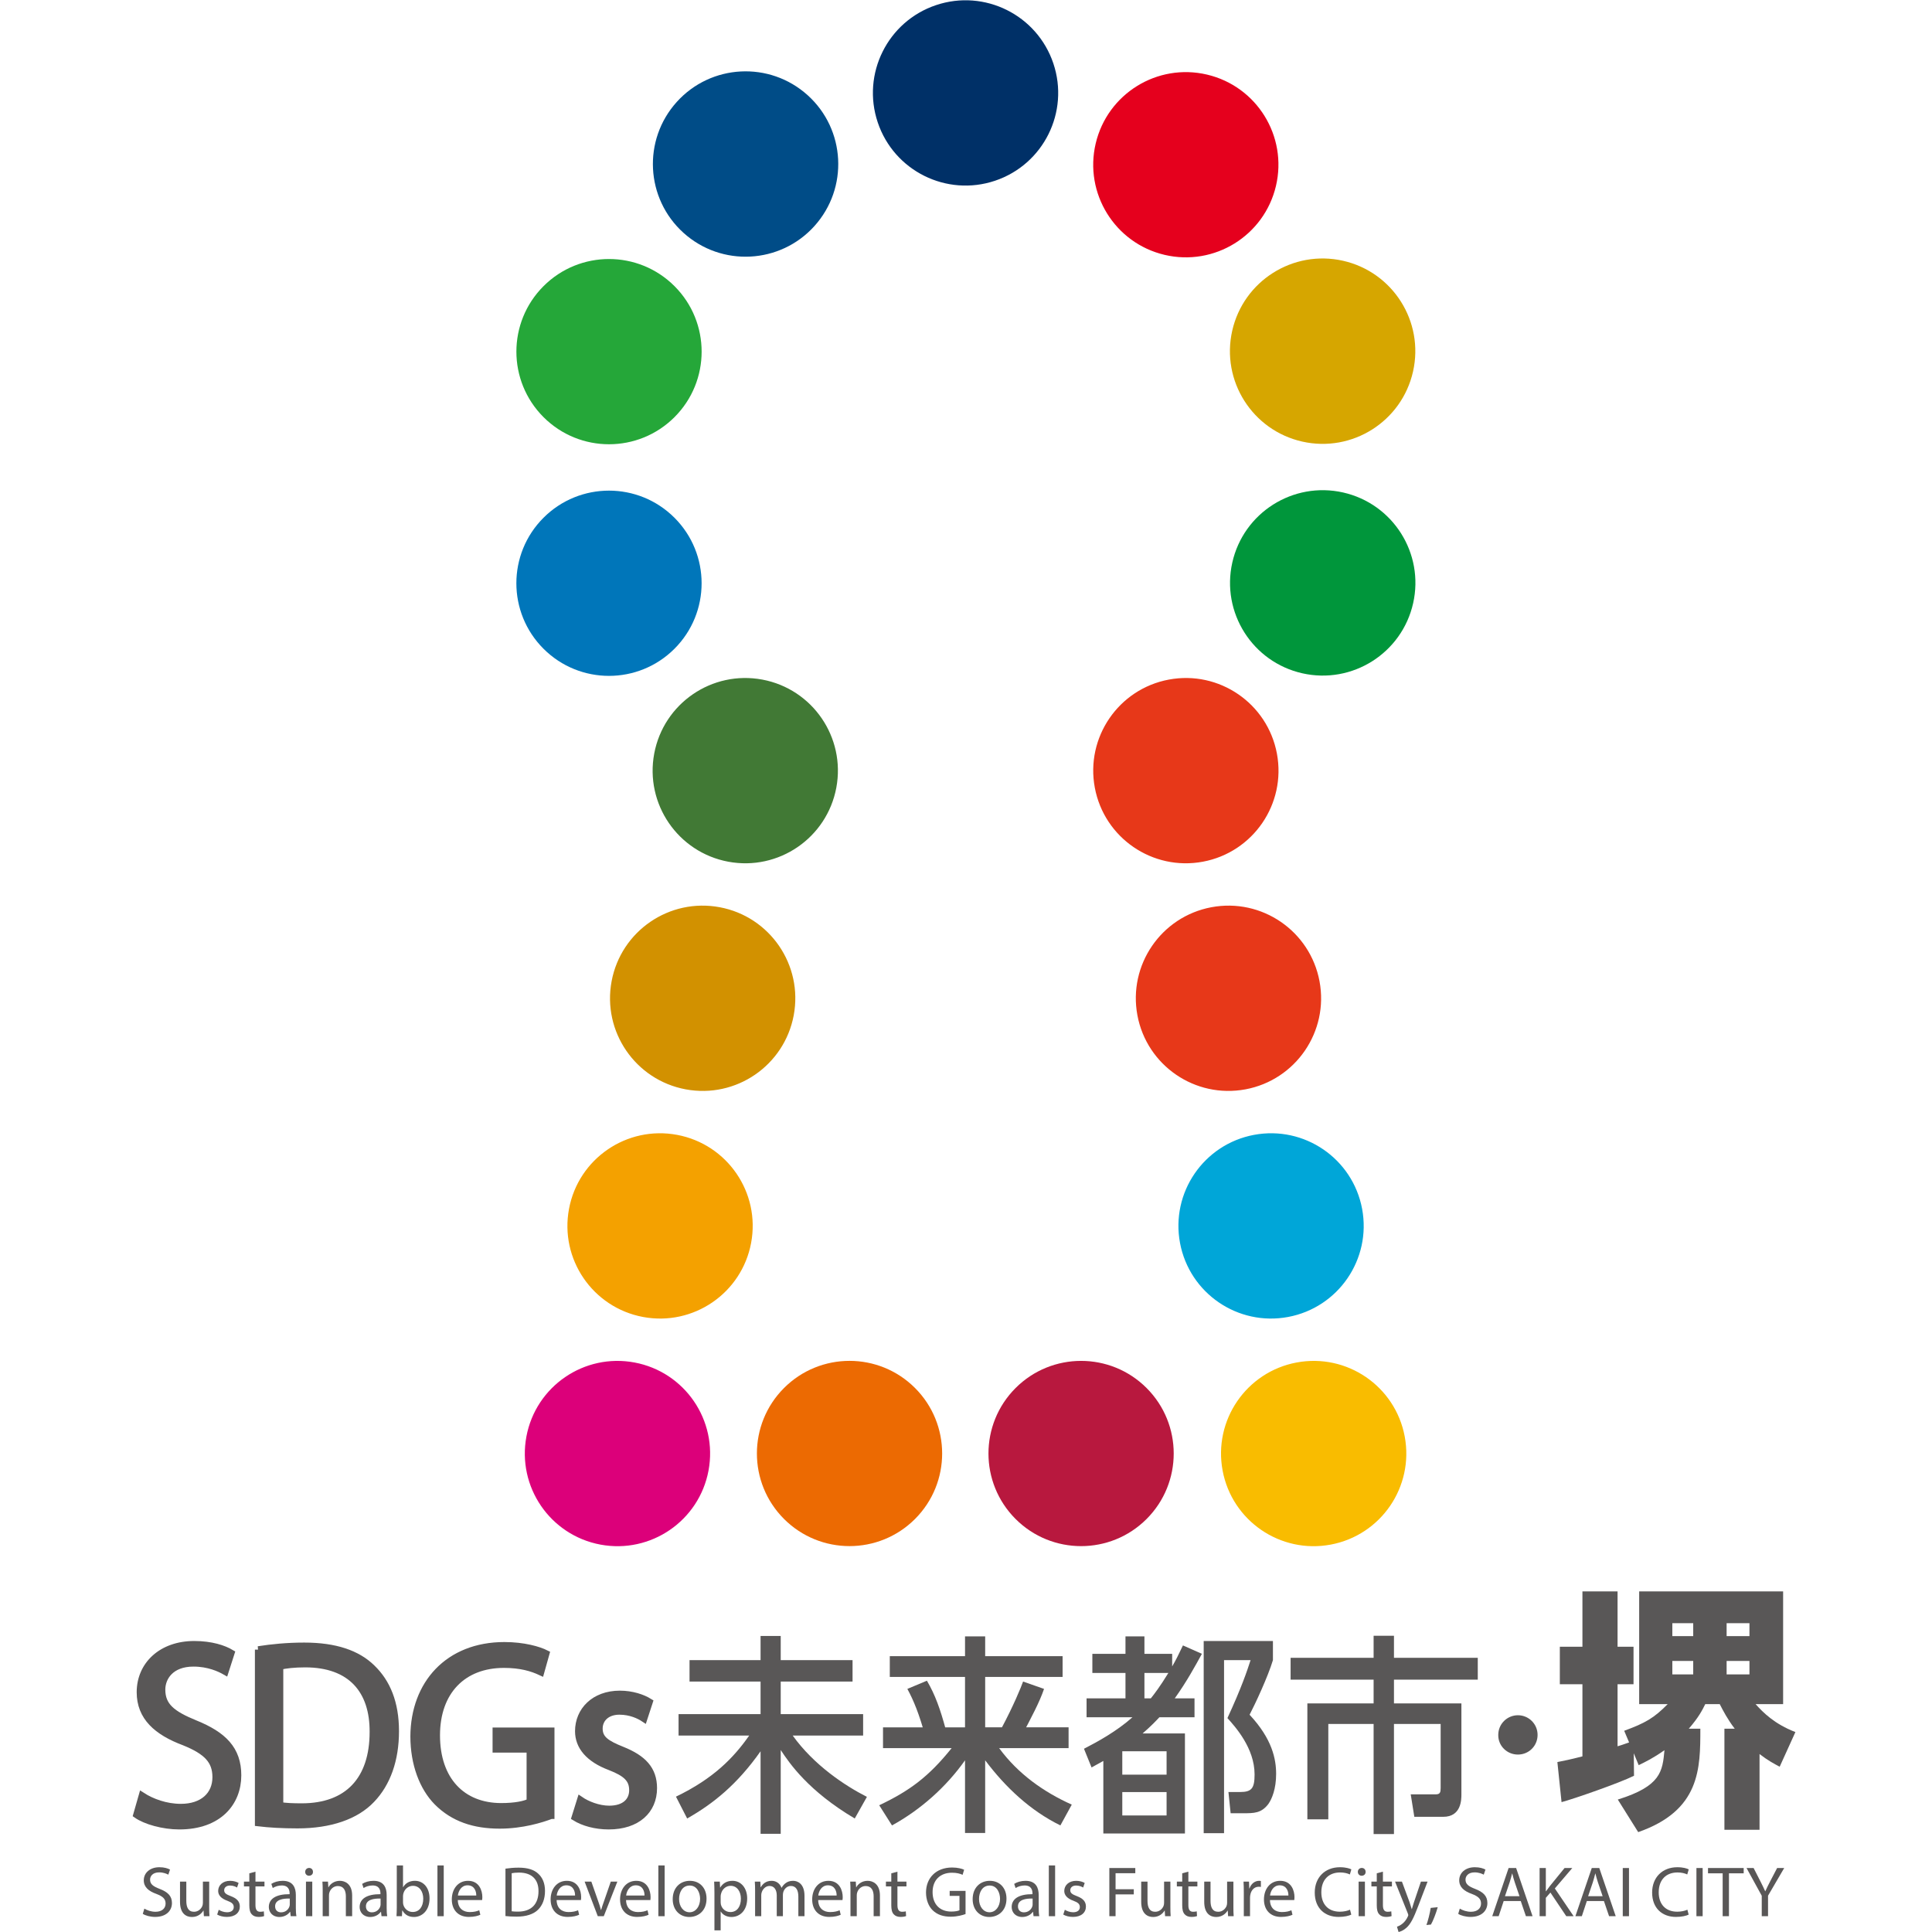 <?xml version="1.0" encoding="utf-8"?>
<!-- Generator: Adobe Illustrator 25.2.0, SVG Export Plug-In . SVG Version: 6.00 Build 0)  -->
<svg version="1.1" id="レイヤー_1" xmlns="http://www.w3.org/2000/svg" xmlns:xlink="http://www.w3.org/1999/xlink" x="0px"
	 y="0px" width="540px" height="540px" viewBox="0 0 540 540" enable-background="new 0 0 540 540" xml:space="preserve">
<g>
	<g>
		
			<ellipse transform="matrix(0.948 -0.318 0.318 0.948 5.795 87.249)" fill="#003067" cx="269.879" cy="25.892" rx="25.891" ry="25.892"/>
		
			<ellipse transform="matrix(0.67 -0.743 0.743 0.67 34.724 169.863)" fill="#004C87" cx="208.304" cy="45.898" rx="25.892" ry="25.892"/>
		
			<ellipse transform="matrix(0.707 -0.707 0.707 0.707 -19.627 149.169)" fill="#25A739" cx="170.249" cy="98.277" rx="25.892" ry="25.892"/>
		
			<ellipse transform="matrix(0.707 -0.707 0.707 0.707 -65.407 168.132)" fill="#0076BA" cx="170.249" cy="163.02" rx="25.892" ry="25.892"/>
		
			<ellipse transform="matrix(0.229 -0.973 0.973 0.229 210.879 358.036)" fill="#E5001D" cx="331.453" cy="45.898" rx="25.892" ry="25.892"/>
		
			<ellipse transform="matrix(0.22 -0.976 0.976 0.22 192.466 437.173)" fill="#D6A600" cx="369.508" cy="98.277" rx="25.892" ry="25.892"/>
		
			<ellipse transform="matrix(0.22 -0.976 0.976 0.22 129.305 487.695)" fill="#00963B" cx="369.508" cy="163.02" rx="25.892" ry="25.892"/>
		
			<ellipse transform="matrix(0.707 -0.707 0.707 0.707 -198.752 332.712)" fill="#B8183E" cx="302.243" cy="406.272" rx="25.892" ry="25.892"/>
		<path fill="#E73819" d="M336.216,240.848c-14.056,2.63-27.582-6.631-30.212-20.687c-2.63-14.056,6.631-27.582,20.687-30.213
			c14.056-2.63,27.582,6.631,30.212,20.687C359.533,224.691,350.271,238.217,336.216,240.848z"/>
		<path fill="#F9BC00" d="M371.937,431.721c-14.056,2.63-27.582-6.631-30.213-20.687c-2.63-14.056,6.632-27.582,20.687-30.213
			c14.056-2.63,27.582,6.631,30.213,20.687C395.255,415.564,385.993,429.091,371.937,431.721z"/>
		<path fill="#E73819" d="M348.123,304.472c-14.056,2.63-27.582-6.631-30.213-20.687c-2.63-14.056,6.631-27.582,20.687-30.213
			c14.056-2.63,27.582,6.631,30.213,20.687C371.44,288.315,362.179,301.842,348.123,304.472z"/>
		<path fill="#00A6D8" d="M360.03,368.097c-14.055,2.63-27.582-6.631-30.212-20.687c-2.631-14.056,6.631-27.582,20.687-30.213
			c14.056-2.63,27.582,6.631,30.212,20.687S374.086,365.466,360.03,368.097z"/>
		
			<ellipse transform="matrix(0.707 -0.707 0.707 0.707 -217.711 286.942)" fill="#EC6A02" cx="237.514" cy="406.272" rx="25.892" ry="25.892"/>
		<path fill="#417935" d="M203.542,240.848c14.055,2.63,27.582-6.631,30.212-20.687s-6.631-27.582-20.687-30.213
			c-14.056-2.63-27.582,6.631-30.212,20.687C180.224,224.691,189.486,238.217,203.542,240.848z"/>
		<path fill="#DC007A" d="M167.82,431.721c14.056,2.63,27.582-6.631,30.213-20.687c2.63-14.056-6.631-27.582-20.687-30.213
			c-14.056-2.63-27.582,6.631-30.212,20.687C144.503,415.564,153.765,429.091,167.82,431.721z"/>
		<path fill="#D29100" d="M191.634,304.472c14.055,2.63,27.582-6.631,30.213-20.687c2.63-14.056-6.631-27.582-20.687-30.213
			c-14.056-2.63-27.582,6.631-30.213,20.687C168.317,288.315,177.579,301.842,191.634,304.472z"/>
		<path fill="#F4A100" d="M179.727,368.097c14.056,2.63,27.582-6.631,30.212-20.687c2.631-14.056-6.631-27.582-20.687-30.213
			c-14.056-2.63-27.582,6.631-30.213,20.687S165.672,365.466,179.727,368.097z"/>
	</g>
	<g>
		<g>
			<path fill="#595757" d="M192.727,464.011h19.854v-6.752h5.633v6.752h20.077v5.987h-20.077v9.099h23.033v5.99H221.56
				c5.968,8.334,14.723,14.088,20.746,17.14l-3.402,6.047c-12.883-7.632-18.181-15.321-20.69-19.138v23.422h-5.633v-23.07
				c-6.58,9.334-13.274,14.676-20.522,18.786l-3.124-6.104c10.484-5.049,16.117-10.862,20.468-17.083H189.66v-5.99h22.921v-9.099
				h-19.854V464.011z"/>
			<path fill="#595757" d="M248.702,462.896h21.025v-5.52h5.633v5.52h21.639v5.812h-21.639v14.088h23.312v5.812h-19.408
				c5.242,7.162,12.437,12.269,20.299,15.791l-3.179,5.812c-8.365-4.11-15.28-10.566-21.025-18.198v20.31h-5.633v-20.31
				c-5.298,7.514-12.492,13.853-20.411,18.198l-3.569-5.637c8.532-4.05,13.83-7.981,20.243-15.965h-19.184v-5.812h22.921v-14.088
				h-21.025V462.896z M259.075,469.763c2.343,3.992,3.737,7.984,5.258,13.58l-5.689,1.995c-1.745-6.299-3.25-9.998-5.035-13.285
				L259.075,469.763z M291.812,472.053c-1.228,3.639-3.514,7.927-6.366,13.329l-5.521-2.347c3.299-6.168,5.473-11.452,6.031-13.037
				L291.812,472.053z"/>
			<path fill="#595757" d="M302.975,488.784c3.737-1.937,8.979-4.754,13.552-8.804H303.7v-5.285h10.875v-7.104h-9.258v-5.342h9.258
				v-4.872h5.298v4.872h7.752v3.522c1.003-1.702,1.729-3.17,3.011-5.869l5.298,2.347c-1.784,3.23-4.183,7.692-7.585,12.446h5.521
				v5.285h-9.815c-0.949,0.997-2.12,2.287-4.685,4.519h11.824v27.973h-17.511l0,0h-5.298v-20.284
				c-1.785,0.997-1.896,1.057-3.291,1.82L302.975,488.784z M313.683,489.488v6.532h12.381v-6.532H313.683z M313.683,500.893v6.53
				h12.381v-6.53H313.683z M319.873,467.591v7.104h1.785c0.949-1.175,2.566-3.287,4.907-7.104H319.873z M355.788,458.67v5.342
				c-1.394,4.637-4.963,12.268-6.524,15.263c6.357,6.809,7.417,12.443,7.417,16.553c0,4.17-1.172,6.987-2.175,8.397
				c-1.952,2.582-4.016,2.582-6.971,2.582h-3.569l-0.614-5.929h3.234c3.29,0,4.072-1.058,4.072-4.932
				c0-7.337-5.41-13.326-7.585-15.733c3.96-8.569,5.521-13.266,6.47-16.201h-7.417v48.372h-5.689V458.67H355.788z"/>
			<path fill="#595757" d="M383.929,457.202h5.689v6.162h23.423v6.107h-23.423v6.634h18.849v25.417c0,1.41,0,6.282-5.075,6.282
				h-8.086l-1.005-6.282h7.027c1.172,0,1.339-0.587,1.339-1.76v-17.906h-13.051v30.762h-5.689v-30.762h-12.66v26.652h-5.856v-32.404
				h18.516v-6.634h-23.2v-6.107h23.2V457.202z"/>
		</g>
		<path fill="#595757" d="M429.759,484.909c0,3.064-2.43,5.496-5.495,5.496c-3.064,0-5.547-2.432-5.494-5.496
			c0-3.064,2.483-5.494,5.494-5.494C427.276,479.415,429.759,481.845,429.759,484.909z"/>
		<g>
			<path fill="#595757" d="M40.348,533.466c0.78,0.48,1.917,0.879,3.118,0.879c1.777,0,2.818-0.938,2.818-2.298
				c0-1.26-0.721-1.979-2.539-2.678c-2.198-0.78-3.558-1.917-3.558-3.815c0-2.099,1.74-3.657,4.357-3.657
				c1.378,0,2.378,0.319,2.979,0.659l-0.48,1.419c-0.44-0.241-1.34-0.641-2.558-0.641c-1.839,0-2.539,1.099-2.539,2.019
				c0,1.26,0.82,1.879,2.678,2.598c2.279,0.879,3.437,1.979,3.437,3.957c0,2.078-1.539,3.877-4.716,3.877
				c-1.298,0-2.719-0.381-3.437-0.861L40.348,533.466z"/>
			<path fill="#595757" d="M58.467,532.946c0,1,0.019,1.879,0.078,2.638h-1.558l-0.099-1.579h-0.04
				c-0.461,0.78-1.48,1.799-3.198,1.799c-1.518,0-3.335-0.839-3.335-4.236v-5.655h1.759v5.354c0,1.839,0.558,3.078,2.158,3.078
				c1.177,0,1.998-0.82,2.317-1.598c0.099-0.26,0.161-0.579,0.161-0.901v-5.934h1.759V532.946z"/>
			<path fill="#595757" d="M61.139,533.785c0.518,0.34,1.437,0.7,2.317,0.7c1.279,0,1.879-0.638,1.879-1.44
				c0-0.839-0.501-1.298-1.799-1.778c-1.738-0.619-2.558-1.579-2.558-2.737c0-1.558,1.26-2.837,3.338-2.837
				c0.979,0,1.837,0.279,2.378,0.598l-0.44,1.279c-0.381-0.239-1.08-0.558-1.978-0.558c-1.04,0-1.619,0.598-1.619,1.319
				c0,0.799,0.579,1.158,1.839,1.638c1.678,0.638,2.536,1.478,2.536,2.917c0,1.697-1.319,2.898-3.617,2.898
				c-1.059,0-2.038-0.26-2.716-0.66L61.139,533.785z"/>
			<path fill="#595757" d="M71.403,523.136v2.778h2.517v1.338h-2.517v5.215c0,1.198,0.34,1.879,1.319,1.879
				c0.459,0,0.799-0.059,1.019-0.121l0.08,1.319c-0.34,0.14-0.879,0.241-1.558,0.241c-0.82,0-1.48-0.26-1.898-0.74
				c-0.501-0.52-0.681-1.381-0.681-2.518v-5.276h-1.499v-1.338h1.499v-2.319L71.403,523.136z"/>
			<path fill="#595757" d="M81.251,535.584l-0.142-1.22H81.05c-0.539,0.761-1.579,1.44-2.957,1.44c-1.957,0-2.957-1.378-2.957-2.778
				c0-2.338,2.078-3.617,5.815-3.598v-0.198c0-0.799-0.22-2.239-2.198-2.239c-0.9,0-1.839,0.282-2.517,0.719l-0.4-1.158
				c0.799-0.52,1.957-0.858,3.177-0.858c2.957,0,3.676,2.016,3.676,3.955v3.617c0,0.839,0.04,1.66,0.161,2.319H81.251z
				 M80.991,530.648c-1.919-0.04-4.097,0.3-4.097,2.177c0,1.139,0.759,1.681,1.657,1.681c1.26,0,2.059-0.801,2.338-1.619
				c0.061-0.18,0.102-0.381,0.102-0.56V530.648z"/>
			<path fill="#595757" d="M87.477,523.195c0.021,0.6-0.418,1.08-1.118,1.08c-0.619,0-1.059-0.48-1.059-1.08
				c0-0.619,0.461-1.099,1.099-1.099C87.059,522.096,87.477,522.575,87.477,523.195z M85.52,535.584v-9.671h1.759v9.671H85.52z"/>
			<path fill="#595757" d="M90.194,528.53c0-1-0.019-1.818-0.08-2.617h1.56l0.099,1.598h0.04c0.48-0.92,1.598-1.818,3.196-1.818
				c1.341,0,3.418,0.799,3.418,4.116v5.775h-1.759v-5.574c0-1.56-0.579-2.858-2.239-2.858c-1.158,0-2.059,0.818-2.357,1.799
				c-0.081,0.22-0.121,0.518-0.121,0.818v5.815h-1.759V528.53z"/>
			<path fill="#595757" d="M106.635,535.584l-0.142-1.22h-0.059c-0.539,0.761-1.579,1.44-2.957,1.44
				c-1.957,0-2.957-1.378-2.957-2.778c0-2.338,2.078-3.617,5.815-3.598v-0.198c0-0.799-0.22-2.239-2.199-2.239
				c-0.9,0-1.839,0.282-2.517,0.719l-0.399-1.158c0.799-0.52,1.957-0.858,3.177-0.858c2.957,0,3.676,2.016,3.676,3.955v3.617
				c0,0.839,0.04,1.66,0.161,2.319H106.635z M106.375,530.648c-1.92-0.04-4.097,0.3-4.097,2.177c0,1.139,0.759,1.681,1.657,1.681
				c1.26,0,2.059-0.801,2.338-1.619c0.061-0.18,0.102-0.381,0.102-0.56V530.648z"/>
			<path fill="#595757" d="M110.823,535.584c0.04-0.66,0.08-1.638,0.08-2.499v-11.69h1.74v6.075h0.038
				c0.619-1.078,1.74-1.778,3.298-1.778c2.399,0,4.097,1.998,4.078,4.936c0,3.456-2.18,5.175-4.338,5.175
				c-1.397,0-2.517-0.539-3.236-1.818h-0.059l-0.08,1.598H110.823z M112.644,531.707c0,0.22,0.038,0.44,0.078,0.641
				c0.34,1.218,1.359,2.057,2.638,2.057c1.839,0,2.938-1.499,2.938-3.716c0-1.938-1-3.598-2.879-3.598
				c-1.198,0-2.317,0.82-2.676,2.158c-0.04,0.201-0.099,0.44-0.099,0.721V531.707z"/>
			<path fill="#595757" d="M122.267,521.396h1.759v14.188h-1.759V521.396z"/>
			<path fill="#595757" d="M127.96,531.069c0.04,2.378,1.56,3.357,3.317,3.357c1.26,0,2.019-0.22,2.678-0.501l0.3,1.26
				c-0.619,0.279-1.678,0.601-3.217,0.601c-2.976,0-4.756-1.96-4.756-4.877c0-2.917,1.718-5.215,4.536-5.215
				c3.158,0,3.997,2.778,3.997,4.555c0,0.359-0.04,0.641-0.061,0.82H127.96z M133.115,529.809c0.021-1.118-0.458-2.858-2.437-2.858
				c-1.778,0-2.558,1.638-2.697,2.858H133.115z"/>
			<path fill="#595757" d="M141.278,522.296c1.059-0.161,2.319-0.281,3.697-0.281c2.499,0,4.276,0.579,5.456,1.678
				c1.199,1.099,1.898,2.66,1.898,4.837c0,2.198-0.678,3.997-1.938,5.236c-1.258,1.258-3.338,1.938-5.955,1.938
				c-1.239,0-2.279-0.061-3.158-0.161V522.296z M143.018,534.206c0.44,0.08,1.078,0.099,1.759,0.099
				c3.716,0,5.735-2.078,5.735-5.716c0.019-3.177-1.78-5.194-5.456-5.194c-0.898,0-1.579,0.078-2.038,0.18V534.206z"/>
			<path fill="#595757" d="M155.577,531.069c0.04,2.378,1.56,3.357,3.319,3.357c1.258,0,2.016-0.22,2.676-0.501l0.3,1.26
				c-0.619,0.279-1.678,0.601-3.217,0.601c-2.976,0-4.756-1.96-4.756-4.877c0-2.917,1.718-5.215,4.536-5.215
				c3.158,0,3.997,2.778,3.997,4.555c0,0.359-0.04,0.641-0.062,0.82H155.577z M160.733,529.809c0.021-1.118-0.458-2.858-2.437-2.858
				c-1.778,0-2.558,1.638-2.697,2.858H160.733z"/>
			<path fill="#595757" d="M165.281,525.913l1.901,5.435c0.319,0.879,0.579,1.678,0.778,2.477h0.061
				c0.22-0.799,0.499-1.598,0.818-2.477l1.879-5.435h1.837l-3.797,9.671h-1.678l-3.676-9.671H165.281z"/>
			<path fill="#595757" d="M174.985,531.069c0.04,2.378,1.56,3.357,3.319,3.357c1.258,0,2.016-0.22,2.676-0.501l0.3,1.26
				c-0.619,0.279-1.678,0.601-3.217,0.601c-2.976,0-4.756-1.96-4.756-4.877c0-2.917,1.719-5.215,4.537-5.215
				c3.158,0,3.997,2.778,3.997,4.555c0,0.359-0.04,0.641-0.061,0.82H174.985z M180.141,529.809c0.021-1.118-0.459-2.858-2.437-2.858
				c-1.778,0-2.558,1.638-2.697,2.858H180.141z"/>
			<path fill="#595757" d="M184.011,521.396h1.759v14.188h-1.759V521.396z"/>
			<path fill="#595757" d="M197.478,530.67c0,3.577-2.48,5.134-4.818,5.134c-2.617,0-4.636-1.92-4.636-4.976
				c0-3.236,2.118-5.135,4.797-5.135C195.599,525.693,197.478,527.71,197.478,530.67z M189.805,530.769
				c0,2.118,1.217,3.716,2.936,3.716c1.678,0,2.938-1.579,2.938-3.756c0-1.638-0.82-3.716-2.898-3.716
				S189.805,528.93,189.805,530.769z"/>
			<path fill="#595757" d="M199.688,529.069c0-1.239-0.04-2.236-0.08-3.156h1.579l0.08,1.657h0.04
				c0.719-1.177,1.858-1.877,3.437-1.877c2.338,0,4.097,1.979,4.097,4.915c0,3.477-2.118,5.196-4.397,5.196
				c-1.279,0-2.397-0.56-2.978-1.518h-0.038v5.255h-1.74V529.069z M201.428,531.648c0,0.26,0.038,0.499,0.078,0.719
				c0.321,1.22,1.381,2.059,2.638,2.059c1.858,0,2.938-1.52,2.938-3.737c0-1.938-1.019-3.598-2.879-3.598
				c-1.198,0-2.317,0.86-2.657,2.18c-0.059,0.22-0.118,0.48-0.118,0.718V531.648z"/>
			<path fill="#595757" d="M211.052,528.53c0-1-0.019-1.818-0.08-2.617h1.539l0.08,1.558h0.059c0.541-0.92,1.44-1.778,3.038-1.778
				c1.319,0,2.319,0.799,2.737,1.938h0.04c0.3-0.541,0.681-0.96,1.08-1.26c0.579-0.44,1.217-0.679,2.137-0.679
				c1.279,0,3.177,0.839,3.177,4.196v5.695h-1.718v-5.475c0-1.858-0.679-2.978-2.097-2.978c-1,0-1.78,0.74-2.078,1.6
				c-0.08,0.239-0.142,0.558-0.142,0.879v5.974h-1.719v-5.794c0-1.539-0.679-2.659-2.016-2.659c-1.099,0-1.898,0.879-2.18,1.759
				c-0.099,0.26-0.139,0.56-0.139,0.861v5.834h-1.719V528.53z"/>
			<path fill="#595757" d="M228.687,531.069c0.04,2.378,1.56,3.357,3.317,3.357c1.26,0,2.019-0.22,2.678-0.501l0.3,1.26
				c-0.619,0.279-1.678,0.601-3.217,0.601c-2.976,0-4.756-1.96-4.756-4.877c0-2.917,1.719-5.215,4.536-5.215
				c3.158,0,3.997,2.778,3.997,4.555c0,0.359-0.04,0.641-0.061,0.82H228.687z M233.842,529.809c0.021-1.118-0.459-2.858-2.437-2.858
				c-1.778,0-2.558,1.638-2.697,2.858H233.842z"/>
			<path fill="#595757" d="M237.712,528.53c0-1-0.019-1.818-0.08-2.617h1.56l0.099,1.598h0.04c0.48-0.92,1.598-1.818,3.196-1.818
				c1.341,0,3.418,0.799,3.418,4.116v5.775h-1.759v-5.574c0-1.56-0.579-2.858-2.239-2.858c-1.158,0-2.059,0.818-2.357,1.799
				c-0.08,0.22-0.121,0.518-0.121,0.818v5.815h-1.759V528.53z"/>
			<path fill="#595757" d="M250.837,523.136v2.778h2.518v1.338h-2.518v5.215c0,1.198,0.34,1.879,1.319,1.879
				c0.458,0,0.799-0.059,1.019-0.121l0.08,1.319c-0.34,0.14-0.879,0.241-1.558,0.241c-0.82,0-1.48-0.26-1.898-0.74
				c-0.501-0.52-0.681-1.381-0.681-2.518v-5.276h-1.499v-1.338h1.499v-2.319L250.837,523.136z"/>
			<path fill="#595757" d="M269.873,534.984c-0.78,0.281-2.319,0.74-4.137,0.74c-2.038,0-3.716-0.52-5.035-1.778
				c-1.159-1.121-1.879-2.917-1.879-5.016c0.021-4.016,2.778-6.955,7.295-6.955c1.558,0,2.777,0.34,3.357,0.619l-0.421,1.421
				c-0.719-0.322-1.617-0.582-2.976-0.582c-3.279,0-5.416,2.04-5.416,5.416c0,3.418,2.059,5.437,5.196,5.437
				c1.139,0,1.917-0.161,2.317-0.362v-4.016h-2.738v-1.397h4.437V534.984z"/>
			<path fill="#595757" d="M281.314,530.67c0,3.577-2.48,5.134-4.818,5.134c-2.617,0-4.636-1.92-4.636-4.976
				c0-3.236,2.118-5.135,4.797-5.135C279.434,525.693,281.314,527.71,281.314,530.67z M273.64,530.769
				c0,2.118,1.217,3.716,2.936,3.716c1.678,0,2.938-1.579,2.938-3.756c0-1.638-0.82-3.716-2.898-3.716
				C274.539,527.012,273.64,528.93,273.64,530.769z"/>
			<path fill="#595757" d="M288.881,535.584l-0.142-1.22h-0.059c-0.539,0.761-1.579,1.44-2.957,1.44
				c-1.957,0-2.957-1.378-2.957-2.778c0-2.338,2.078-3.617,5.815-3.598v-0.198c0-0.799-0.22-2.239-2.199-2.239
				c-0.9,0-1.839,0.282-2.517,0.719l-0.399-1.158c0.799-0.52,1.957-0.858,3.177-0.858c2.957,0,3.676,2.016,3.676,3.955v3.617
				c0,0.839,0.04,1.66,0.161,2.319H288.881z M288.621,530.648c-1.92-0.04-4.097,0.3-4.097,2.177c0,1.139,0.759,1.681,1.657,1.681
				c1.26,0,2.059-0.801,2.338-1.619c0.061-0.18,0.102-0.381,0.102-0.56V530.648z"/>
			<path fill="#595757" d="M293.15,521.396h1.759v14.188h-1.759V521.396z"/>
			<path fill="#595757" d="M297.625,533.785c0.518,0.34,1.437,0.7,2.317,0.7c1.279,0,1.879-0.638,1.879-1.44
				c0-0.839-0.501-1.298-1.799-1.778c-1.738-0.619-2.558-1.579-2.558-2.737c0-1.558,1.26-2.837,3.338-2.837
				c0.979,0,1.837,0.279,2.378,0.598l-0.44,1.279c-0.381-0.239-1.08-0.558-1.979-0.558c-1.04,0-1.619,0.598-1.619,1.319
				c0,0.799,0.579,1.158,1.839,1.638c1.678,0.638,2.536,1.478,2.536,2.917c0,1.697-1.319,2.898-3.617,2.898
				c-1.059,0-2.038-0.26-2.716-0.66L297.625,533.785z"/>
			<path fill="#595757" d="M310.064,522.117h7.255v1.458h-5.515v4.475h5.094v1.44h-5.094v6.094h-1.74V522.117z"/>
			<path fill="#595757" d="M327.124,532.946c0,1,0.019,1.879,0.078,2.638h-1.558l-0.099-1.579h-0.04
				c-0.461,0.78-1.48,1.799-3.198,1.799c-1.518,0-3.336-0.839-3.336-4.236v-5.655h1.759v5.354c0,1.839,0.558,3.078,2.158,3.078
				c1.177,0,1.998-0.82,2.317-1.598c0.099-0.26,0.161-0.579,0.161-0.901v-5.934h1.759V532.946z"/>
			<path fill="#595757" d="M332.152,523.136v2.778h2.517v1.338h-2.517v5.215c0,1.198,0.34,1.879,1.319,1.879
				c0.458,0,0.799-0.059,1.019-0.121l0.08,1.319c-0.341,0.14-0.879,0.241-1.558,0.241c-0.82,0-1.48-0.26-1.898-0.74
				c-0.501-0.52-0.681-1.381-0.681-2.518v-5.276h-1.499v-1.338h1.499v-2.319L332.152,523.136z"/>
			<path fill="#595757" d="M344.738,532.946c0,1,0.019,1.879,0.078,2.638h-1.558l-0.099-1.579h-0.04
				c-0.461,0.78-1.48,1.799-3.198,1.799c-1.518,0-3.335-0.839-3.335-4.236v-5.655h1.759v5.354c0,1.839,0.558,3.078,2.158,3.078
				c1.177,0,1.998-0.82,2.317-1.598c0.099-0.26,0.161-0.579,0.161-0.901v-5.934h1.759V532.946z"/>
			<path fill="#595757" d="M347.648,528.93c0-1.139-0.019-2.118-0.08-3.016h1.539l0.061,1.898h0.078
				c0.44-1.3,1.499-2.118,2.678-2.118c0.201,0,0.34,0.019,0.499,0.059v1.66c-0.18-0.04-0.359-0.061-0.598-0.061
				c-1.239,0-2.118,0.941-2.359,2.26c-0.04,0.239-0.08,0.518-0.08,0.818v5.156h-1.738V528.93z"/>
			<path fill="#595757" d="M354.957,531.069c0.04,2.378,1.56,3.357,3.317,3.357c1.26,0,2.019-0.22,2.678-0.501l0.3,1.26
				c-0.619,0.279-1.678,0.601-3.217,0.601c-2.976,0-4.756-1.96-4.756-4.877c0-2.917,1.719-5.215,4.536-5.215
				c3.158,0,3.997,2.778,3.997,4.555c0,0.359-0.04,0.641-0.061,0.82H354.957z M360.113,529.809c0.021-1.118-0.458-2.858-2.437-2.858
				c-1.778,0-2.558,1.638-2.697,2.858H360.113z"/>
			<path fill="#595757" d="M377.689,535.144c-0.641,0.319-1.92,0.641-3.558,0.641c-3.796,0-6.654-2.4-6.654-6.815
				c0-4.217,2.858-7.073,7.035-7.073c1.678,0,2.737,0.359,3.196,0.598l-0.419,1.419c-0.659-0.319-1.598-0.558-2.718-0.558
				c-3.156,0-5.255,2.016-5.255,5.555c0,3.295,1.898,5.413,5.175,5.413c1.059,0,2.139-0.22,2.839-0.558L377.689,535.144z"/>
			<path fill="#595757" d="M381.695,523.195c0.021,0.6-0.418,1.08-1.118,1.08c-0.619,0-1.059-0.48-1.059-1.08
				c0-0.619,0.461-1.099,1.099-1.099C381.277,522.096,381.695,522.575,381.695,523.195z M379.738,535.584v-9.671h1.759v9.671
				H379.738z"/>
			<path fill="#595757" d="M386.53,523.136v2.778h2.518v1.338h-2.518v5.215c0,1.198,0.34,1.879,1.319,1.879
				c0.459,0,0.799-0.059,1.019-0.121l0.08,1.319c-0.34,0.14-0.879,0.241-1.558,0.241c-0.82,0-1.48-0.26-1.898-0.74
				c-0.501-0.52-0.681-1.381-0.681-2.518v-5.276h-1.499v-1.338h1.499v-2.319L386.53,523.136z"/>
			<path fill="#595757" d="M391.842,525.913l2.118,5.714c0.22,0.641,0.458,1.399,0.619,1.979h0.04
				c0.18-0.579,0.378-1.319,0.619-2.019l1.917-5.674h1.858l-2.638,6.893c-1.258,3.317-2.118,5.016-3.317,6.054
				c-0.858,0.761-1.719,1.059-2.158,1.139l-0.44-1.478c0.44-0.142,1.019-0.421,1.539-0.861c0.48-0.378,1.08-1.059,1.48-1.957
				c0.08-0.18,0.139-0.322,0.139-0.421s-0.04-0.239-0.121-0.458l-3.577-8.912H391.842z"/>
			<path fill="#595757" d="M398.69,538.043c0.44-1.18,0.979-3.317,1.198-4.778l1.96-0.198c-0.461,1.697-1.34,3.917-1.898,4.856
				L398.69,538.043z"/>
			<path fill="#595757" d="M408.018,533.466c0.78,0.48,1.917,0.879,3.118,0.879c1.778,0,2.818-0.938,2.818-2.298
				c0-1.26-0.721-1.979-2.539-2.678c-2.198-0.78-3.558-1.917-3.558-3.815c0-2.099,1.74-3.657,4.357-3.657
				c1.378,0,2.378,0.319,2.978,0.659l-0.48,1.419c-0.44-0.241-1.34-0.641-2.558-0.641c-1.839,0-2.539,1.099-2.539,2.019
				c0,1.26,0.82,1.879,2.678,2.598c2.279,0.879,3.437,1.979,3.437,3.957c0,2.078-1.539,3.877-4.716,3.877
				c-1.298,0-2.719-0.381-3.437-0.861L408.018,533.466z"/>
			<path fill="#595757" d="M420.282,531.348l-1.399,4.236h-1.799l4.577-13.467h2.099l4.595,13.467h-1.858l-1.44-4.236H420.282z
				 M424.698,529.989l-1.319-3.877c-0.3-0.879-0.499-1.679-0.7-2.459h-0.04c-0.198,0.801-0.418,1.619-0.679,2.44l-1.319,3.896
				H424.698z"/>
			<path fill="#595757" d="M430.324,522.117h1.74v6.494h0.059c0.359-0.52,0.721-1,1.059-1.44l4.118-5.054h2.158l-4.877,5.714
				l5.255,7.754h-2.059l-4.435-6.615l-1.279,1.48v5.134h-1.74V522.117z"/>
			<path fill="#595757" d="M443.526,531.348l-1.399,4.236h-1.799l4.577-13.467h2.099l4.596,13.467h-1.858l-1.44-4.236H443.526z
				 M447.942,529.989l-1.319-3.877c-0.3-0.879-0.499-1.679-0.7-2.459h-0.04c-0.199,0.801-0.418,1.619-0.678,2.44l-1.319,3.896
				H447.942z"/>
			<path fill="#595757" d="M455.308,522.117v13.467h-1.74v-13.467H455.308z"/>
			<path fill="#595757" d="M471.988,535.144c-0.641,0.319-1.919,0.641-3.558,0.641c-3.797,0-6.654-2.4-6.654-6.815
				c0-4.217,2.858-7.073,7.035-7.073c1.678,0,2.738,0.359,3.196,0.598l-0.418,1.419c-0.66-0.319-1.598-0.558-2.719-0.558
				c-3.156,0-5.255,2.016-5.255,5.555c0,3.295,1.898,5.413,5.175,5.413c1.059,0,2.139-0.22,2.839-0.558L471.988,535.144z"/>
			<path fill="#595757" d="M475.898,522.117v13.467h-1.74v-13.467H475.898z"/>
			<path fill="#595757" d="M481.489,523.594h-4.094v-1.477h9.971v1.477h-4.118v11.99h-1.759V523.594z"/>
			<path fill="#595757" d="M492.415,535.584v-5.716l-4.255-7.751h1.979l1.898,3.716c0.52,1.019,0.919,1.839,1.338,2.778h0.04
				c0.381-0.879,0.839-1.759,1.359-2.778l1.938-3.716h1.979l-4.517,7.732v5.735H492.415z"/>
		</g>
		<g>
			<g>
				<path fill="#595757" stroke="#595757" stroke-width="1.893" stroke-miterlimit="10" d="M39.707,501.912
					c2.707,1.754,6.662,3.215,10.827,3.215c6.177,0,9.787-3.435,9.787-8.401c0-4.605-2.499-7.234-8.815-9.791
					c-7.633-2.849-12.354-7.014-12.354-13.954c0-7.671,6.038-13.37,15.129-13.37c4.79,0,8.26,1.17,10.342,2.411l-1.667,5.187
					c-1.527-0.875-4.65-2.338-8.884-2.338c-6.385,0-8.813,4.019-8.813,7.38c0,4.603,2.844,6.867,9.3,9.498
					c7.912,3.215,11.938,7.234,11.938,14.465c0,7.6-5.345,14.174-16.38,14.174c-4.51,0-9.439-1.388-11.938-3.142L39.707,501.912z"/>
				<path fill="#595757" stroke="#595757" stroke-width="1.893" stroke-miterlimit="10" d="M72.192,461.071
					c3.678-0.584,8.051-1.021,12.841-1.021c8.676,0,14.853,2.118,18.947,6.137c4.163,4.019,6.593,9.716,6.593,17.68
					c0,8.037-2.359,14.611-6.732,19.143c-4.371,4.603-11.59,7.085-20.682,7.085c-4.302,0-7.912-0.218-10.966-0.584V461.071z
					 M78.232,504.614c1.525,0.293,3.747,0.366,6.106,0.366c12.909,0,19.919-7.598,19.919-20.895
					c0.071-11.616-6.177-18.996-18.947-18.996c-3.123,0-5.482,0.293-7.078,0.657V504.614z"/>
				<path fill="#595757" stroke="#595757" stroke-width="1.893" stroke-miterlimit="10" d="M154.029,507.465
					c-2.707,1.024-8.052,2.702-14.368,2.702c-7.078,0-12.909-1.898-17.488-6.501c-4.026-4.092-6.524-10.668-6.524-18.339
					c0.069-14.685,9.647-25.424,25.332-25.424c5.413,0,9.647,1.241,11.659,2.265l-1.456,5.187
					c-2.499-1.168-5.622-2.118-10.342-2.118c-11.382,0-18.807,7.451-18.807,19.8c0,12.493,7.148,19.871,18.044,19.871
					c3.957,0,6.664-0.584,8.052-1.314v-14.685h-9.508v-5.116h15.408V507.465z"/>
				<path fill="#595757" stroke="#595757" stroke-width="1.893" stroke-miterlimit="10" d="M162.227,503.08
					c1.804,1.243,4.997,2.558,8.052,2.558c4.442,0,6.522-2.338,6.522-5.26c0-3.068-1.735-4.749-6.246-6.503
					c-6.037-2.265-8.884-5.77-8.884-10.009c0-5.699,4.373-10.375,11.59-10.375c3.402,0,6.385,1.023,8.26,2.194l-1.527,4.676
					c-1.319-0.877-3.747-2.047-6.872-2.047c-3.608,0-5.622,2.191-5.622,4.822c0,2.922,2.014,4.238,6.385,5.99
					c5.829,2.338,8.815,5.406,8.815,10.668c0,6.21-4.581,10.593-12.562,10.593c-3.678,0-7.08-0.95-9.439-2.411L162.227,503.08z"/>
			</g>
		</g>
		<g>
			<path fill="#595757" d="M452.18,502.98c12.083-3.758,12.495-7.877,13.045-13.804c-3.158,2.241-5.287,3.253-7.208,4.192
				l-1.374-3.324l0.069,6.288c-4.051,2.023-16.958,6.504-20.255,7.371l-1.166-11.201c1.784-0.361,3.364-0.65,7.003-1.59v-20.164
				h-6.316v-10.478h6.316v-15.467h9.818v15.467h4.463v10.478h-4.463v17.346c0.962-0.289,1.853-0.579,3.227-1.084l-1.374-3.252
				c5.905-2.169,8.309-3.542,12.153-7.445h-7.965v-31.51h40.233v31.51h-7.689c2.06,2.313,5.287,5.565,11.123,7.805l-4.394,9.684
				c-1.511-0.794-3.296-1.733-5.63-3.541v21.176h-9.818v-28.258h2.883c-1.99-2.602-3.227-4.987-4.188-6.866h-4.051
				c-0.824,1.663-1.784,3.613-4.6,6.866h3.228c0,11.129,0,22.838-17.37,28.907L452.18,502.98z M467.422,453.692v3.613h5.836v-3.613
				H467.422z M467.422,464.244v3.758h5.836v-3.758H467.422z M482.595,453.692v3.613h6.384v-3.613H482.595z M482.595,464.244v3.758
				h6.384v-3.758H482.595z"/>
		</g>
	</g>
</g>
</svg>
